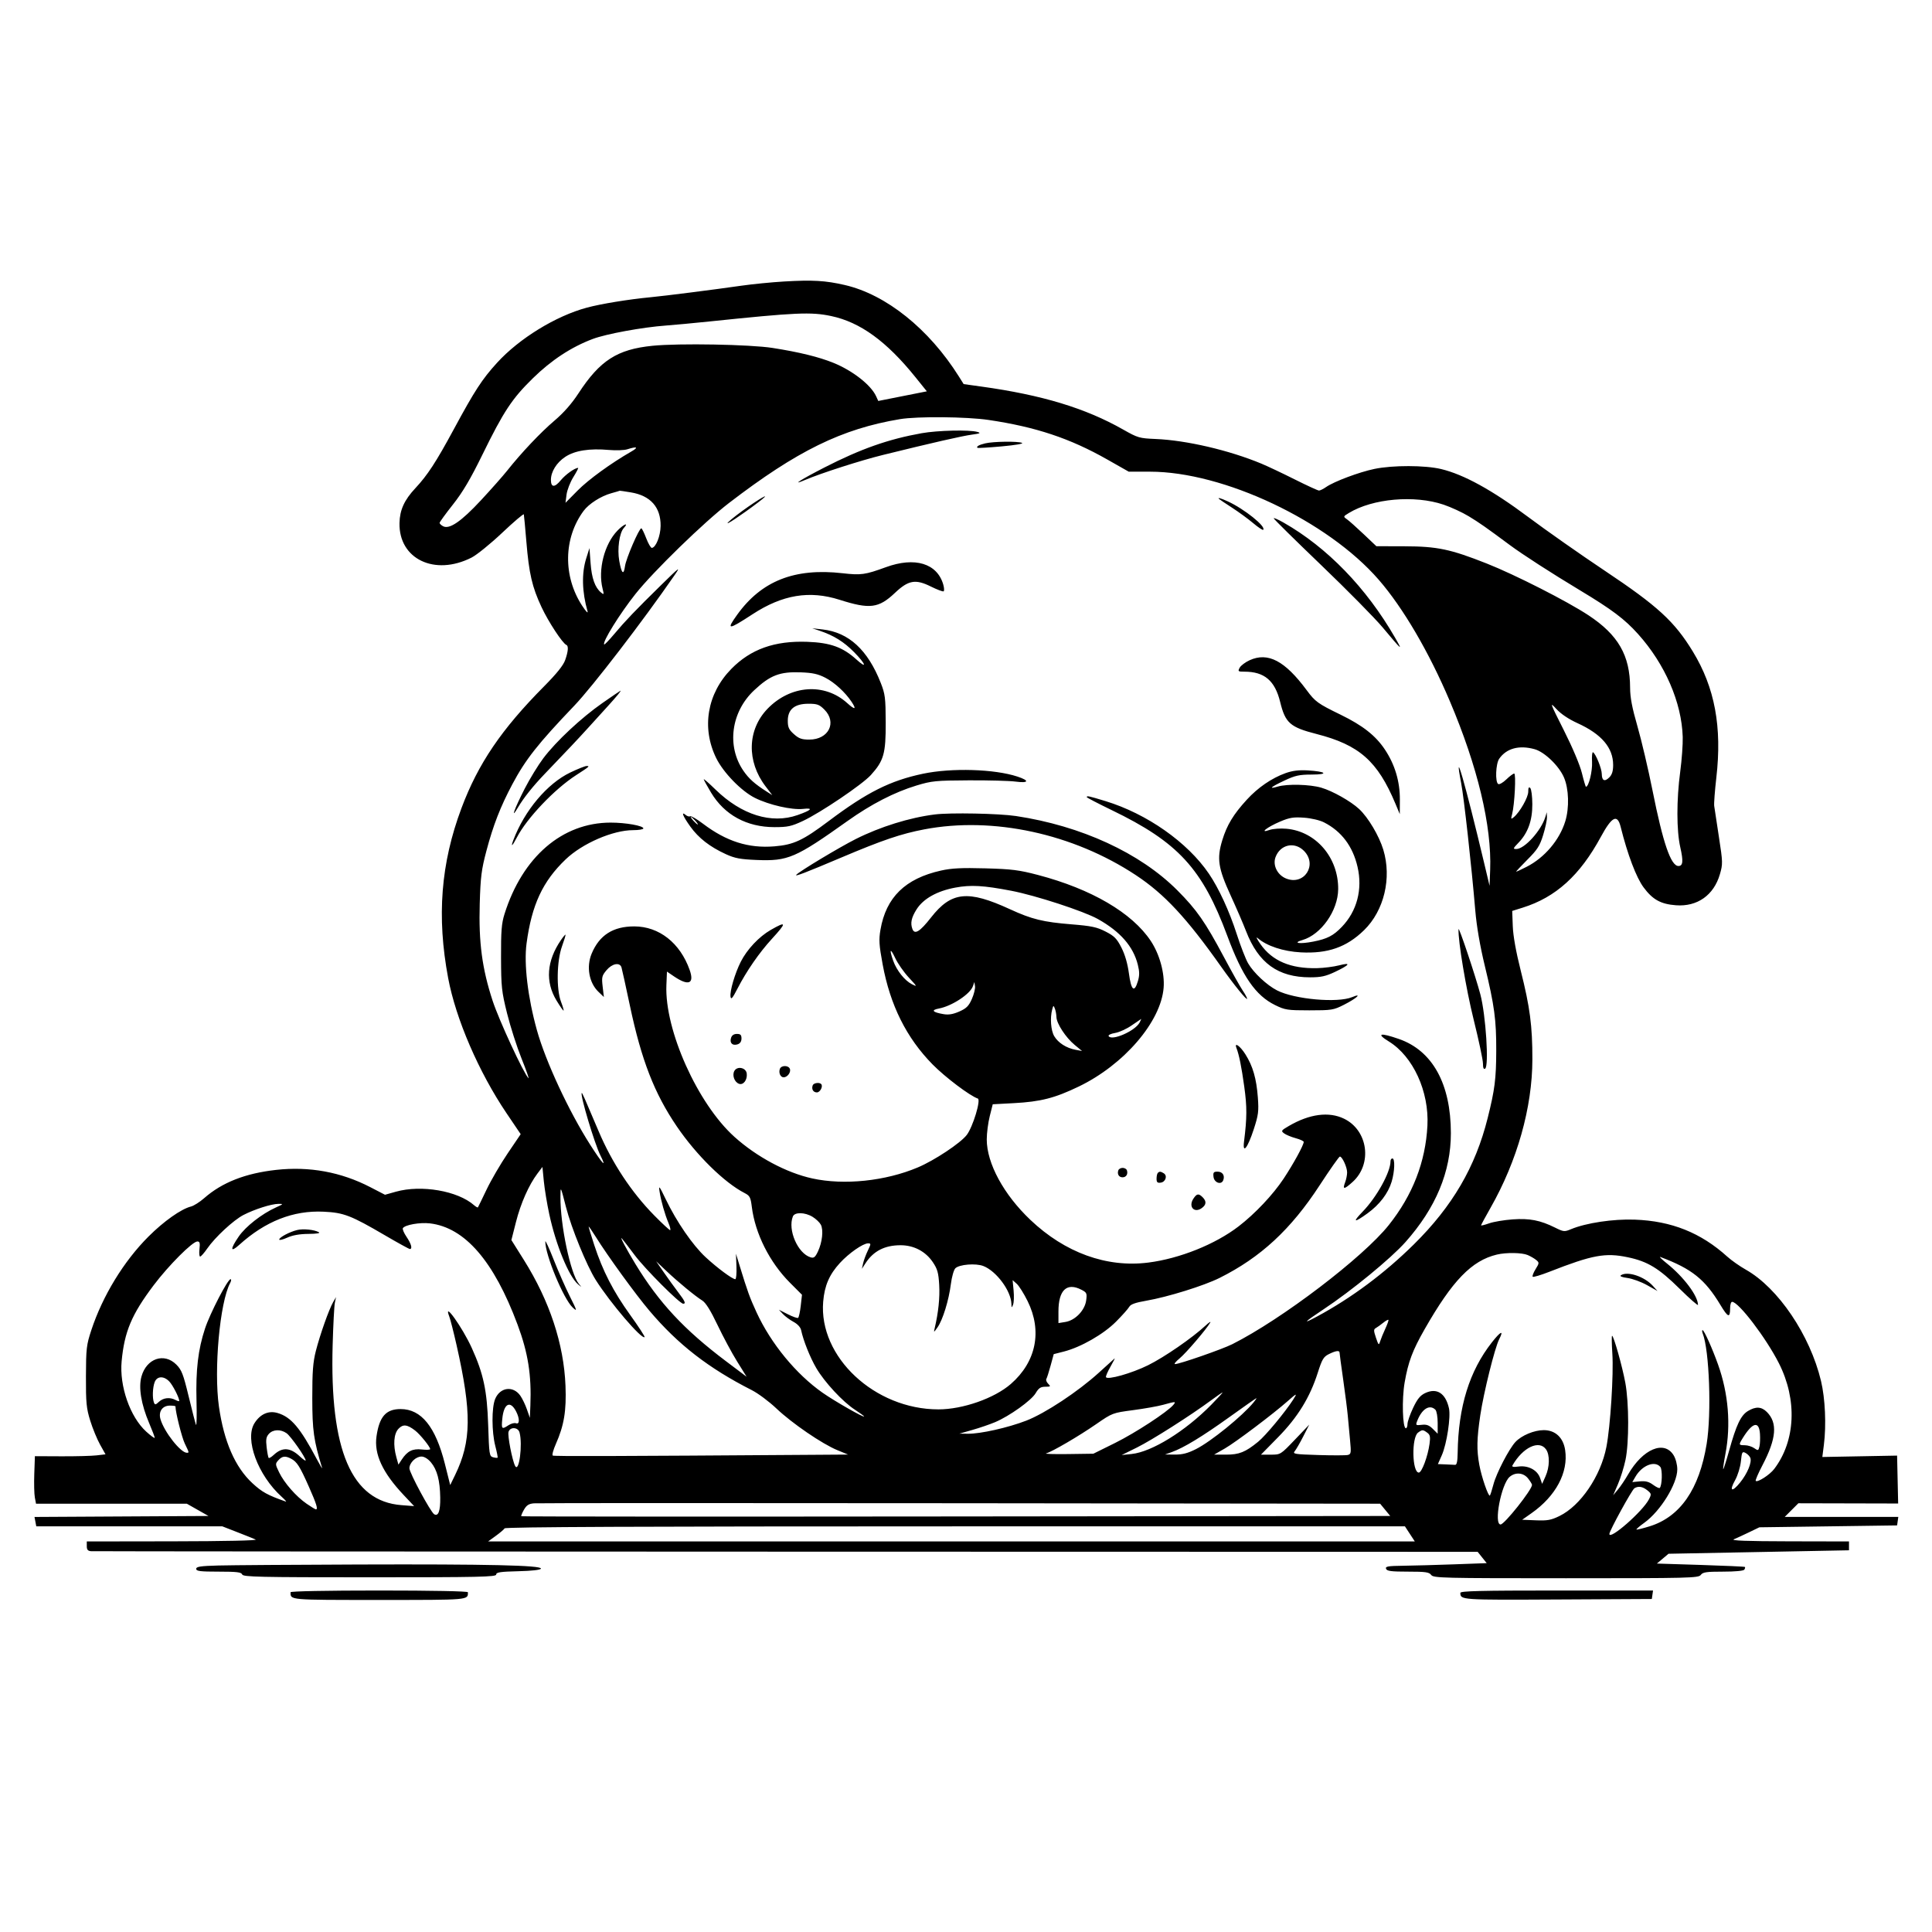 <svg xmlns="http://www.w3.org/2000/svg" height="3072" width="3072" version="1.1" id="svg"><path fill-rule="evenodd" fill="black" stroke="none" d="M1246.643 447.594 C 1226.922 448.756,1196.547 451.745,1179.143 454.237 C 1134.041 460.695,1057.887 470.379,1035.000 472.567 C 999.182 475.991,955.729 483.080,933.000 489.207 C 883.642 502.513,825.495 538.238,790.338 576.857 C 766.508 603.034,754.830 620.985,721.558 682.586 C 693.400 734.717,679.782 755.581,660.337 776.380 C 642.895 795.038,635.667 810.924,635.222 831.580 C 633.988 888.895,691.101 916.346,749.750 886.627 C 758.038 882.427,779.991 864.652,798.536 847.126 C 817.081 829.600,832.552 816.440,832.915 817.881 C 833.279 819.321,835.087 838.725,836.933 861.000 C 841.173 912.181,846.086 933.397,861.133 965.506 C 872.051 988.806,894.540 1023.014,900.573 1025.500 C 904.215 1027.001,903.511 1035.797,898.648 1049.581 C 895.672 1058.014,885.102 1071.182,865.233 1091.208 C 797.281 1159.695,760.255 1214.270,733.774 1284.972 C 700.877 1372.804,694.248 1457.431,712.604 1555.234 C 724.825 1620.352,761.331 1704.839,805.466 1770.146 L 827.928 1803.383 807.242 1833.941 C 795.865 1850.749,780.767 1876.650,773.691 1891.500 C 766.615 1906.350,760.423 1919.054,759.931 1919.732 C 759.439 1920.409,756.666 1918.879,753.768 1916.331 C 727.799 1893.498,670.001 1883.516,629.523 1894.874 L 612.152 1899.748 588.826 1887.673 C 542.220 1863.549,491.846 1854.315,438.995 1860.208 C 390.007 1865.670,353.076 1880.180,324.676 1905.124 C 317.623 1911.318,308.173 1917.309,303.676 1918.436 C 288.017 1922.360,260.529 1941.784,236.096 1966.191 C 196.740 2005.505,163.182 2060.452,145.213 2115.000 C 137.467 2138.517,136.801 2144.233,136.657 2188.500 C 136.519 2230.586,137.360 2239.272,143.484 2259.000 C 147.325 2271.375,154.357 2288.468,159.110 2296.985 L 167.753 2312.471 153.626 2314.135 C 145.857 2315.050,120.600 2315.713,97.500 2315.609 L 55.500 2315.420 54.514 2343.229 C 53.971 2358.524,54.370 2375.530,55.399 2381.019 L 57.272 2391.000 177.181 2391.000 L 297.091 2391.000 314.295 2400.750 L 331.500 2410.500 193.172 2411.280 L 54.843 2412.059 56.271 2419.530 L 57.699 2427.000 205.623 2427.000 L 353.547 2427.000 377.023 2436.143 C 389.935 2441.171,403.200 2446.480,406.500 2447.940 C 410.097 2449.531,357.537 2450.675,275.250 2450.797 L 138.000 2451.000 138.000 2458.500 C 138.000 2464.133,139.681 2466.122,144.750 2466.489 C 148.463 2466.759,646.065 2467.096,1250.533 2467.239 L 2349.567 2467.500 2356.757 2476.500 L 2363.946 2485.500 2312.223 2487.385 C 2283.775 2488.421,2247.380 2489.433,2231.344 2489.635 C 2206.754 2489.943,2202.459 2490.705,2203.915 2494.500 C 2205.306 2498.124,2212.087 2499.000,2238.740 2499.000 C 2266.800 2499.000,2272.423 2499.799,2275.677 2504.250 C 2279.270 2509.164,2293.002 2509.500,2490.000 2509.500 C 2686.998 2509.500,2700.730 2509.164,2704.323 2504.250 C 2707.560 2499.823,2713.135 2499.000,2739.904 2499.000 C 2759.149 2499.000,2772.424 2497.740,2773.623 2495.800 C 2774.711 2494.041,2775.128 2492.131,2774.550 2491.557 C 2773.973 2490.983,2742.234 2489.533,2704.021 2488.335 L 2634.541 2486.157 2643.797 2478.369 L 2653.052 2470.581 2796.526 2467.816 L 2940.000 2465.051 2940.000 2458.025 L 2940.000 2451.000 2844.750 2450.797 C 2776.670 2450.652,2751.639 2449.717,2757.000 2447.520 C 2761.125 2445.829,2771.925 2440.858,2781.000 2436.473 L 2797.500 2428.500 2907.000 2427.000 L 3016.500 2425.500 3017.459 2418.750 L 3018.417 2412.000 2928.109 2412.000 L 2837.800 2412.000 2848.654 2401.146 L 2859.508 2390.292 2938.842 2390.483 L 3018.177 2390.674 3017.338 2352.587 L 3016.500 2314.500 2957.061 2315.607 L 2897.621 2316.714 2900.061 2297.607 C 2904.077 2266.147,2902.186 2223.679,2895.530 2195.844 C 2878.073 2122.843,2827.404 2047.847,2775.925 2018.813 C 2766.341 2013.408,2753.100 2004.105,2746.500 1998.139 C 2704.425 1960.110,2657.857 1941.471,2599.500 1939.302 C 2565.133 1938.025,2521.889 1944.503,2497.917 1954.519 C 2487.583 1958.837,2486.190 1958.699,2472.739 1952.020 C 2449.030 1940.248,2432.075 1936.959,2405.091 1938.898 C 2391.566 1939.870,2374.763 1942.706,2367.750 1945.200 C 2360.738 1947.694,2355.000 1949.108,2355.000 1948.343 C 2355.000 1947.578,2361.797 1934.997,2370.105 1920.385 C 2412.520 1845.786,2436.473 1760.777,2436.570 1684.500 C 2436.638 1631.220,2432.766 1601.685,2418.075 1543.427 C 2410.502 1513.393,2405.986 1488.151,2405.404 1472.601 L 2404.500 1448.439 2421.085 1443.250 C 2473.819 1426.750,2512.229 1391.947,2545.518 1330.500 C 2562.995 1298.240,2571.739 1293.859,2576.947 1314.750 C 2587.926 1358.790,2601.724 1395.223,2613.385 1410.962 C 2627.855 1430.493,2640.723 1437.610,2664.853 1439.429 C 2698.773 1441.984,2725.048 1423.456,2734.729 1390.155 C 2739.472 1373.840,2739.401 1371.134,2733.177 1330.781 C 2729.589 1307.526,2726.219 1285.330,2725.687 1281.455 C 2725.155 1277.580,2726.684 1257.330,2729.085 1236.455 C 2738.341 1155.996,2726.654 1093.248,2691.757 1036.047 C 2662.465 988.032,2635.948 963.714,2551.265 907.207 C 2513.185 881.797,2458.510 843.425,2429.765 821.935 C 2372.833 779.373,2327.458 754.408,2291.383 745.800 C 2265.690 739.669,2214.675 739.569,2185.514 745.592 C 2161.275 750.599,2121.183 765.627,2108.537 774.447 C 2104.157 777.501,2099.096 780.000,2097.289 780.000 C 2095.482 780.000,2078.140 772.038,2058.752 762.307 C 2039.363 752.575,2015.400 741.249,2005.500 737.138 C 1954.239 715.848,1886.311 700.034,1837.429 698.010 C 1811.668 696.943,1809.173 696.216,1785.849 682.982 C 1725.863 648.945,1656.910 628.047,1560.394 614.652 L 1532.287 610.752 1524.668 598.626 C 1477.129 522.972,1408.934 468.312,1343.201 453.177 C 1312.389 446.082,1292.170 444.913,1246.643 447.594 M1321.500 502.513 C 1367.680 512.209,1409.705 542.693,1455.712 599.871 L 1473.713 622.242 1435.106 629.899 L 1396.500 637.556 1393.059 630.028 C 1384.877 612.126,1355.820 589.382,1325.268 576.968 C 1302.156 567.577,1270.558 559.834,1228.500 553.255 C 1192.501 547.624,1079.586 545.584,1037.545 549.805 C 981.396 555.442,953.899 573.120,919.719 625.557 C 909.136 641.793,896.241 656.447,881.612 668.864 C 859.581 687.564,828.914 719.995,806.310 748.500 C 799.767 756.750,781.093 777.849,764.810 795.386 C 733.401 829.215,714.583 842.128,704.532 836.750 C 701.489 835.121,699.000 832.719,699.000 831.411 C 699.000 830.102,708.525 816.987,720.167 802.266 C 735.768 782.538,748.093 761.696,767.043 723.000 C 800.775 654.118,814.088 633.950,847.246 601.500 C 876.876 572.502,908.463 551.779,942.596 538.942 C 963.985 530.899,1021.807 520.305,1059.000 517.615 C 1071.375 516.720,1102.425 513.816,1128.000 511.162 C 1266.070 496.832,1289.460 495.786,1321.500 502.513 M1571.615 667.703 C 1646.760 678.788,1701.250 696.927,1760.642 730.627 L 1794.784 750.000 1828.568 750.000 C 1945.567 750.000,2110.853 828.080,2192.229 921.791 C 2230.978 966.413,2272.077 1036.569,2305.261 1114.734 C 2349.583 1219.136,2372.069 1313.107,2369.454 1383.000 L 2368.500 1408.500 2359.938 1372.500 C 2329.966 1246.475,2310.901 1180.172,2323.364 1245.302 C 2327.801 1268.489,2339.786 1376.667,2345.773 1447.563 C 2347.910 1472.866,2353.250 1503.921,2360.933 1535.723 C 2376.257 1599.150,2379.283 1621.663,2379.115 1671.000 C 2378.964 1715.577,2376.781 1732.695,2365.504 1777.752 C 2346.031 1855.549,2309.493 1918.065,2248.052 1978.713 C 2201.413 2024.749,2149.124 2063.687,2094.000 2093.430 C 2069.720 2106.530,2073.320 2102.578,2104.500 2081.905 C 2149.126 2052.316,2211.588 2001.052,2234.739 1975.015 C 2283.045 1920.686,2307.022 1863.186,2306.979 1801.770 C 2306.925 1723.431,2277.789 1670.622,2224.372 1652.044 C 2194.286 1641.579,2187.601 1643.229,2208.343 1656.000 C 2246.983 1679.791,2272.541 1735.588,2269.689 1789.929 C 2266.660 1847.633,2246.292 1900.072,2208.372 1947.789 C 2167.422 1999.321,2038.233 2097.688,1959.428 2137.341 C 1943.472 2145.369,1875.496 2169.000,1868.358 2169.000 C 1866.309 2169.000,1869.610 2164.897,1875.693 2159.883 C 1885.867 2151.497,1918.330 2113.534,1924.336 2103.000 C 1925.747 2100.525,1922.311 2102.749,1916.701 2107.943 C 1895.383 2127.678,1851.466 2157.948,1825.500 2170.803 C 1799.452 2183.699,1760.512 2194.686,1758.545 2189.693 C 1758.019 2188.360,1761.297 2180.796,1765.829 2172.884 C 1770.360 2164.973,1773.264 2159.175,1772.281 2160.000 C 1771.298 2160.825,1760.109 2170.950,1747.416 2182.500 C 1714.281 2212.651,1661.906 2247.280,1631.849 2258.910 C 1602.877 2270.119,1558.838 2280.003,1539.000 2279.748 L 1525.500 2279.574 1546.216 2273.670 C 1557.609 2270.423,1573.809 2264.878,1582.216 2261.348 C 1605.000 2251.781,1639.921 2226.825,1646.772 2215.213 C 1651.569 2207.082,1654.697 2205.000,1662.113 2205.000 C 1670.605 2205.000,1671.009 2204.581,1666.687 2200.258 C 1664.079 2197.650,1662.758 2194.200,1663.752 2192.592 C 1664.746 2190.983,1667.796 2181.453,1670.530 2171.414 L 1675.500 2153.161 1691.592 2149.054 C 1718.592 2142.164,1754.656 2121.514,1774.500 2101.581 C 1784.400 2091.636,1793.873 2080.998,1795.550 2077.939 C 1797.760 2073.910,1805.200 2071.237,1822.550 2068.237 C 1856.671 2062.336,1914.272 2044.434,1939.205 2031.981 C 2004.547 1999.344,2052.585 1954.883,2098.301 1884.731 C 2114.691 1859.579,2129.169 1839.000,2130.474 1839.000 C 2134.231 1839.000,2142.000 1855.957,2142.000 1864.156 C 2142.000 1868.255,2140.612 1875.260,2138.916 1879.721 C 2134.332 1891.779,2137.107 1891.695,2150.757 1879.362 C 2182.514 1850.672,2175.260 1797.290,2137.090 1778.795 C 2113.011 1767.128,2082.220 1771.185,2049.366 1790.356 C 2037.041 1797.548,2036.580 1798.276,2041.866 1802.188 C 2044.965 1804.480,2053.238 1807.906,2060.250 1809.800 C 2067.263 1811.695,2073.000 1814.359,2073.000 1815.722 C 2073.000 1820.715,2056.907 1850.144,2041.083 1874.089 C 2024.301 1899.483,1995.660 1929.840,1969.500 1949.962 C 1932.344 1978.541,1875.588 2001.288,1825.728 2007.586 C 1759.644 2015.932,1693.374 1991.911,1638.364 1939.672 C 1595.900 1899.345,1569.000 1849.739,1569.000 1811.754 C 1569.000 1801.843,1571.140 1785.213,1573.756 1774.800 L 1578.512 1755.866 1612.006 1754.074 C 1654.654 1751.792,1676.980 1746.091,1715.129 1727.743 C 1787.046 1693.154,1845.904 1624.720,1850.244 1570.647 C 1852.108 1547.425,1843.884 1517.403,1829.858 1496.226 C 1800.229 1451.495,1735.439 1413.584,1650.466 1391.257 C 1620.289 1383.328,1608.828 1381.886,1566.779 1380.727 C 1528.940 1379.684,1513.195 1380.470,1496.279 1384.243 C 1439.413 1396.927,1408.862 1426.769,1400.000 1478.288 C 1397.250 1494.277,1397.762 1502.466,1403.438 1533.273 C 1415.432 1598.372,1441.335 1650.296,1482.884 1692.528 C 1502.853 1712.825,1542.332 1742.611,1554.752 1746.751 C 1560.097 1748.532,1546.979 1791.805,1537.214 1804.608 C 1527.296 1817.611,1485.911 1845.084,1459.360 1856.291 C 1407.814 1878.047,1342.166 1884.885,1291.500 1873.774 C 1250.390 1864.759,1203.287 1839.582,1167.794 1807.652 C 1109.216 1754.955,1056.666 1637.859,1059.606 1566.580 L 1060.500 1544.900 1071.364 1552.296 C 1094.777 1568.235,1104.423 1564.456,1096.639 1542.394 C 1081.467 1499.392,1048.068 1473.090,1008.556 1473.029 C 974.882 1472.977,953.055 1486.913,940.774 1516.307 C 932.066 1537.148,936.595 1562.699,951.534 1577.012 L 960.208 1585.322 958.265 1568.793 C 956.498 1553.754,957.053 1551.398,964.428 1542.633 C 973.424 1531.942,985.580 1529.702,988.212 1538.250 C 989.101 1541.138,995.121 1568.515,1001.590 1599.089 C 1019.944 1685.839,1040.484 1738.670,1076.309 1791.268 C 1107.307 1836.781,1151.946 1880.644,1183.891 1896.980 C 1192.251 1901.255,1193.518 1903.676,1195.437 1919.034 C 1200.743 1961.503,1223.751 2007.242,1256.102 2039.633 L 1275.211 2058.767 1273.211 2076.451 C 1272.110 2086.177,1270.211 2094.751,1268.991 2095.505 C 1267.771 2096.259,1260.404 2093.652,1252.620 2089.711 L 1238.467 2082.546 1244.894 2089.387 C 1248.428 2093.149,1256.032 2098.764,1261.790 2101.864 C 1268.181 2105.304,1272.873 2110.422,1273.833 2115.000 C 1277.300 2131.534,1288.103 2158.560,1297.984 2175.420 C 1311.070 2197.748,1340.172 2229.090,1359.364 2241.527 C 1367.414 2246.743,1374.000 2251.580,1374.000 2252.276 C 1374.000 2254.747,1327.201 2228.014,1308.000 2214.575 C 1265.826 2185.057,1225.850 2136.407,1202.967 2086.750 C 1192.112 2063.195,1188.721 2053.852,1176.199 2013.000 L 1170.221 1993.500 1171.003 2013.750 C 1171.433 2024.888,1170.614 2034.000,1169.183 2034.000 C 1164.557 2034.000,1140.595 2016.234,1122.000 1999.018 C 1101.449 1979.992,1075.776 1942.688,1058.553 1906.829 C 1048.426 1885.743,1047.117 1884.100,1048.730 1894.500 C 1051.094 1909.747,1056.926 1930.315,1062.977 1944.750 C 1065.571 1950.938,1066.719 1956.000,1065.527 1956.000 C 1064.335 1956.000,1053.045 1945.538,1040.439 1932.750 C 1004.065 1895.852,973.173 1849.083,951.764 1798.500 C 928.902 1744.486,925.717 1737.283,925.009 1737.991 C 922.136 1740.864,945.399 1818.675,954.623 1837.041 C 965.489 1858.677,958.110 1850.985,938.383 1820.112 C 904.404 1766.935,867.445 1687.445,853.708 1638.000 C 839.183 1585.720,832.880 1532.865,837.264 1500.124 C 845.478 1438.790,862.864 1401.415,899.453 1366.433 C 926.029 1341.025,974.564 1320.000,1006.644 1320.000 C 1015.640 1320.000,1023.000 1318.762,1023.000 1317.249 C 1023.000 1312.976,995.014 1308.000,970.983 1308.000 C 893.979 1308.000,830.718 1362.519,802.152 1453.500 C 797.504 1468.302,796.532 1480.561,796.680 1522.500 C 796.845 1569.328,797.633 1576.608,806.310 1611.484 C 811.507 1632.376,821.882 1664.702,829.366 1683.321 C 836.850 1701.940,841.745 1715.897,840.244 1714.337 C 832.213 1705.991,793.501 1622.343,783.338 1591.377 C 766.564 1540.264,760.995 1498.388,762.807 1437.000 C 764.068 1394.304,765.525 1382.758,773.406 1353.000 C 784.260 1312.020,795.694 1282.652,814.724 1246.879 C 835.641 1207.559,855.502 1182.385,913.248 1122.000 C 942.039 1091.892,1022.509 987.159,1072.292 915.000 C 1082.730 899.870,1081.006 901.116,1051.534 930.000 C 1010.605 970.113,994.173 987.281,976.238 1008.670 C 968.319 1018.114,961.332 1025.332,960.711 1024.711 C 957.284 1021.284,985.342 976.030,1010.604 944.240 C 1039.108 908.371,1119.424 830.263,1159.122 799.806 C 1267.315 716.798,1338.452 681.910,1431.000 666.466 C 1458.535 661.871,1536.744 662.560,1571.615 667.703 M1465.500 688.832 C 1412.391 698.333,1368.822 713.687,1311.000 743.280 C 1273.503 762.470,1256.881 773.100,1279.500 763.423 C 1304.921 752.547,1368.127 732.215,1404.000 723.373 C 1482.831 703.943,1529.684 693.246,1545.300 691.114 C 1558.673 689.288,1560.191 688.526,1554.000 686.750 C 1541.330 683.115,1490.814 684.303,1465.500 688.832 M1566.598 704.959 C 1556.672 707.310,1551.911 710.057,1554.250 712.083 C 1554.938 712.679,1572.375 711.633,1593.000 709.758 C 1614.895 707.769,1628.213 705.446,1625.005 704.175 C 1617.959 701.386,1579.506 701.902,1566.598 704.959 M1003.976 717.883 C 971.515 736.521,935.694 762.529,918.461 779.970 L 899.163 799.500 900.841 786.416 C 901.764 779.219,906.621 766.732,911.635 758.666 C 916.650 750.600,920.066 744.000,919.227 744.000 C 913.906 744.000,899.178 754.528,891.547 763.785 C 881.869 775.526,876.000 775.239,876.000 763.026 C 876.000 750.063,885.020 735.553,898.718 726.479 C 913.967 716.378,937.339 712.685,968.404 715.467 C 979.457 716.456,992.550 715.972,997.500 714.391 C 1013.032 709.429,1015.954 711.005,1003.976 717.883 M1003.081 782.914 C 1034.304 788.027,1050.769 806.572,1050.415 836.226 C 1050.223 852.245,1042.945 870.537,1036.500 871.194 C 1034.850 871.362,1030.800 864.428,1027.500 855.783 C 1024.200 847.139,1020.700 840.052,1019.723 840.033 C 1016.209 839.967,995.397 888.242,993.797 900.169 C 991.758 915.373,988.310 912.239,984.661 891.863 C 981.286 873.019,984.809 847.393,991.844 839.620 C 1000.698 829.836,991.605 833.558,981.751 843.750 C 960.984 865.230,950.556 905.948,958.140 935.941 C 960.570 945.551,960.375 946.046,955.692 942.160 C 946.071 934.175,940.823 919.452,939.060 895.500 L 937.293 871.500 932.147 887.795 C 924.662 911.492,925.380 940.911,934.202 972.000 C 935.394 976.202,931.596 972.244,925.564 963.000 C 895.036 916.212,895.986 855.591,927.924 812.392 C 936.269 801.105,955.494 788.822,971.910 784.289 C 979.384 782.225,985.500 780.424,985.500 780.286 C 985.500 780.148,993.412 781.330,1003.081 782.914 M1189.500 805.857 C 1176.300 815.001,1162.125 825.966,1158.000 830.225 C 1150.762 837.699,1178.284 819.517,1205.480 798.859 C 1226.241 783.089,1215.717 787.698,1189.500 805.857 M1938.436 793.436 C 1939.226 794.226,1948.485 800.439,1959.011 807.242 C 1969.537 814.046,1984.648 825.092,1992.591 831.790 C 2000.534 838.487,2007.719 843.281,2008.559 842.441 C 2013.608 837.392,1978.432 809.167,1952.148 797.178 C 1940.969 792.079,1935.619 790.619,1938.436 793.436 M2295.354 802.419 C 2307.216 806.432,2325.151 814.705,2335.210 820.804 C 2352.411 831.231,2362.341 838.184,2400.750 866.689 C 2420.961 881.689,2466.888 911.320,2511.973 938.448 C 2563.145 969.238,2583.253 984.366,2604.599 1008.132 C 2647.521 1055.923,2673.981 1116.904,2675.637 1171.856 C 2675.979 1183.210,2674.187 1208.025,2671.654 1227.000 C 2665.659 1271.909,2665.706 1320.626,2671.770 1347.290 C 2676.789 1369.354,2676.035 1377.000,2668.839 1377.000 C 2656.810 1377.000,2644.292 1340.584,2627.682 1257.267 C 2620.920 1223.348,2610.125 1177.357,2603.694 1155.067 C 2595.116 1125.336,2591.991 1108.938,2591.964 1093.519 C 2591.877 1042.165,2573.078 1009.496,2525.620 978.232 C 2491.590 955.812,2409.122 913.864,2364.000 896.021 C 2306.203 873.165,2285.347 868.788,2233.500 868.634 L 2188.500 868.500 2168.187 849.238 C 2157.015 838.645,2145.095 828.030,2141.698 825.651 C 2135.617 821.391,2135.664 821.239,2144.806 815.679 C 2182.657 792.661,2249.190 786.801,2295.354 802.419 M2025.306 824.189 C 2025.474 825.460,2059.393 858.900,2100.681 898.500 C 2141.970 938.100,2185.933 982.650,2198.377 997.500 C 2229.915 1035.136,2230.920 1035.969,2218.278 1014.000 C 2172.683 934.764,2110.187 870.281,2040.750 830.828 C 2032.088 825.906,2025.138 822.918,2025.306 824.189 M1408.500 901.902 C 1375.657 913.910,1369.096 914.824,1339.763 911.480 C 1263.530 902.790,1210.821 923.576,1172.044 977.621 C 1154.355 1002.274,1157.549 1002.145,1196.661 976.630 C 1244.224 945.601,1287.196 938.477,1335.000 953.697 C 1383.039 968.991,1397.100 967.233,1423.055 942.686 C 1444.438 922.463,1455.638 920.476,1480.053 932.577 C 1490.054 937.534,1499.209 940.989,1500.397 940.254 C 1501.586 939.520,1501.354 934.722,1499.883 929.591 C 1490.173 895.736,1454.735 884.998,1408.500 901.902 M1303.500 1003.010 C 1325.578 1010.372,1341.898 1020.516,1358.013 1036.890 C 1376.844 1056.024,1379.528 1064.693,1361.610 1048.505 C 1340.002 1028.983,1320.186 1021.865,1283.736 1020.531 C 1231.664 1018.627,1193.672 1032.165,1162.830 1063.615 C 1124.433 1102.768,1115.201 1157.148,1138.772 1205.325 C 1150.079 1228.436,1178.686 1257.876,1200.360 1268.706 C 1222.730 1279.885,1259.208 1288.208,1277.026 1286.199 C 1294.025 1284.283,1290.521 1288.162,1268.150 1296.025 C 1226.727 1310.584,1179.135 1295.792,1137.750 1255.498 C 1127.438 1245.457,1119.000 1238.068,1119.000 1239.077 C 1119.000 1240.087,1124.213 1249.595,1130.583 1260.206 C 1151.978 1295.843,1187.482 1315.200,1231.448 1315.200 C 1252.476 1315.200,1258.385 1313.920,1276.572 1305.426 C 1304.619 1292.328,1371.182 1247.347,1384.763 1232.313 C 1405.295 1209.587,1408.522 1198.183,1408.334 1149.000 C 1408.185 1109.617,1407.441 1103.648,1400.474 1085.929 C 1379.795 1033.330,1349.598 1005.554,1308.000 1000.867 L 1291.500 999.008 1303.500 1003.010 M1986.992 1049.799 C 1980.113 1052.929,1972.978 1058.305,1971.136 1061.745 C 1968.026 1067.557,1968.569 1068.000,1978.796 1068.000 C 2010.461 1068.000,2027.225 1082.231,2035.543 1116.176 C 2043.745 1149.646,2051.354 1156.344,2093.393 1167.104 C 2161.358 1184.501,2190.529 1210.287,2218.846 1278.000 L 2225.746 1294.500 2225.873 1271.566 C 2226.033 1242.592,2217.961 1215.616,2201.963 1191.658 C 2187.214 1169.571,2166.744 1153.500,2131.500 1136.337 C 2095.352 1118.735,2091.330 1115.823,2077.657 1097.368 C 2043.048 1050.655,2016.140 1036.537,1986.992 1049.799 M1312.500 1077.729 C 1327.066 1085.257,1343.952 1100.777,1354.052 1115.918 C 1362.397 1128.427,1359.589 1129.231,1347.067 1117.917 C 1310.982 1085.317,1256.909 1089.196,1220.398 1127.004 C 1188.206 1160.339,1186.948 1210.581,1217.308 1250.355 L 1227.974 1264.329 1219.237 1258.767 C 1200.169 1246.630,1190.774 1238.252,1182.109 1225.658 C 1155.135 1186.453,1162.417 1131.945,1199.229 1097.512 C 1224.794 1073.599,1239.917 1067.808,1273.500 1069.072 C 1292.240 1069.778,1300.787 1071.675,1312.500 1077.729 M957.866 1117.883 C 924.270 1141.316,884.200 1178.741,863.955 1205.595 C 855.701 1216.543,842.369 1238.325,834.327 1254.000 C 818.015 1285.797,811.021 1305.264,823.547 1284.004 C 832.645 1268.565,847.525 1249.906,866.484 1230.167 C 902.672 1192.488,918.496 1175.701,935.925 1156.500 C 946.408 1144.950,960.501 1129.425,967.243 1122.000 C 980.728 1107.147,988.343 1097.834,986.617 1098.304 C 986.003 1098.472,973.065 1107.282,957.866 1117.883 M2508.403 1149.905 C 2546.601 1167.313,2565.000 1188.923,2565.000 1216.380 C 2565.000 1226.081,2563.242 1231.758,2558.891 1236.109 C 2551.492 1243.508,2547.023 1241.439,2546.934 1230.573 C 2546.865 1222.147,2537.500 1198.905,2533.062 1196.148 C 2531.653 1195.272,2530.926 1202.193,2531.447 1211.528 C 2532.261 1226.106,2526.166 1251.000,2521.783 1251.000 C 2521.158 1251.000,2518.248 1241.213,2515.318 1229.250 C 2512.153 1216.333,2500.474 1188.645,2486.561 1161.074 C 2464.341 1117.042,2463.723 1115.294,2474.591 1127.183 C 2481.944 1135.227,2494.058 1143.368,2508.403 1149.905 M1310.769 1128.231 C 1331.251 1148.713,1317.569 1176.000,1286.817 1176.000 C 1274.813 1176.000,1270.298 1174.395,1262.366 1167.307 C 1254.312 1160.111,1252.636 1156.440,1252.636 1145.989 C 1252.636 1127.892,1263.443 1119.000,1285.437 1119.000 C 1299.417 1119.000,1302.755 1120.216,1310.769 1128.231 M2440.146 1191.267 C 2455.938 1195.652,2478.860 1217.742,2486.821 1236.248 C 2494.561 1254.242,2495.472 1284.372,2488.924 1305.806 C 2479.780 1335.736,2455.852 1363.880,2427.207 1378.395 C 2418.953 1382.578,2411.605 1386.000,2410.878 1386.000 C 2410.150 1386.000,2418.071 1377.484,2428.479 1367.076 C 2444.552 1351.003,2448.352 1345.081,2453.701 1327.760 C 2457.166 1316.545,2459.884 1303.798,2459.742 1299.434 L 2459.484 1291.500 2457.197 1299.019 C 2450.584 1320.760,2424.081 1350.000,2410.989 1350.000 C 2405.438 1350.000,2405.764 1349.027,2414.258 1340.250 C 2429.482 1324.518,2436.599 1304.839,2436.496 1278.760 C 2436.448 1266.356,2434.966 1254.766,2433.204 1253.004 C 2430.932 1250.732,2430.000 1252.443,2430.000 1258.886 C 2430.000 1267.872,2416.539 1291.527,2406.915 1299.455 C 2402.495 1303.096,2402.241 1302.601,2404.370 1294.500 C 2408.321 1279.464,2410.850 1230.000,2407.668 1230.000 C 2406.083 1230.000,2400.451 1234.202,2395.152 1239.337 C 2389.854 1244.473,2384.052 1247.768,2382.259 1246.660 C 2377.148 1243.501,2378.301 1214.333,2383.850 1206.410 C 2395.463 1189.830,2415.531 1184.432,2440.146 1191.267 M906.610 1228.409 C 870.153 1245.881,834.098 1288.724,816.275 1335.750 C 811.671 1347.898,814.461 1345.789,821.916 1331.488 C 837.924 1300.776,881.686 1254.767,915.963 1232.613 C 937.489 1218.700,938.289 1218.000,932.665 1218.000 C 930.281 1218.000,918.556 1222.684,906.610 1228.409 M1467.699 1230.264 C 1415.556 1241.214,1378.495 1259.808,1317.665 1305.539 C 1276.633 1336.387,1262.030 1343.200,1231.500 1345.740 C 1190.347 1349.165,1155.119 1338.009,1117.742 1309.716 C 1107.975 1302.323,1098.804 1297.003,1097.361 1297.895 C 1095.918 1298.787,1092.771 1297.885,1090.369 1295.891 C 1082.470 1289.336,1085.797 1297.739,1097.640 1314.262 C 1110.778 1332.589,1128.744 1346.552,1154.155 1358.186 C 1168.424 1364.718,1177.050 1366.342,1203.214 1367.420 C 1252.902 1369.467,1264.861 1364.335,1347.559 1305.480 C 1385.256 1278.651,1422.160 1259.650,1457.170 1249.043 C 1481.492 1241.675,1487.847 1241.045,1540.500 1240.783 C 1571.850 1240.627,1605.263 1241.524,1614.750 1242.776 C 1635.898 1245.567,1637.504 1241.293,1617.750 1234.794 C 1581.192 1222.766,1513.180 1220.713,1467.699 1230.264 M2044.239 1229.288 C 2022.150 1237.189,2000.299 1252.150,1982.528 1271.539 C 1961.163 1294.851,1950.847 1311.900,1943.488 1336.063 C 1934.591 1365.275,1936.887 1380.386,1956.827 1423.870 C 1965.814 1443.466,1976.811 1468.950,1981.266 1480.500 C 2000.908 1531.423,2032.234 1554.003,2083.227 1553.998 C 2100.470 1553.996,2107.984 1552.347,2122.889 1545.296 C 2146.378 1534.183,2149.080 1529.821,2129.294 1534.953 C 2120.779 1537.162,2104.968 1539.175,2094.156 1539.426 C 2052.189 1540.403,2022.917 1527.973,2004.191 1501.225 C 1998.522 1493.126,1996.533 1488.799,1999.773 1491.610 C 2014.300 1504.213,2040.430 1512.859,2068.417 1514.322 C 2111.340 1516.568,2141.162 1506.115,2168.890 1479.107 C 2200.816 1448.011,2213.221 1396.142,2199.521 1351.037 C 2192.814 1328.956,2175.470 1299.758,2161.157 1286.451 C 2147.708 1273.947,2118.821 1257.665,2100.790 1252.423 C 2082.645 1247.148,2046.805 1246.254,2031.750 1250.701 C 2016.138 1255.313,2020.412 1251.431,2042.250 1241.166 C 2059.476 1233.070,2065.951 1231.643,2085.607 1231.614 C 2113.588 1231.572,2108.913 1226.704,2079.235 1224.977 C 2065.308 1224.167,2055.009 1225.436,2044.239 1229.288 M1728.000 1267.464 C 1728.000 1268.268,1745.888 1277.577,1767.750 1288.150 C 1873.271 1339.178,1911.779 1381.094,1951.550 1488.215 C 1975.382 1552.407,1996.412 1582.886,2027.357 1598.082 C 2043.365 1605.943,2046.982 1606.500,2082.000 1606.500 C 2117.506 1606.500,2120.421 1606.033,2136.819 1597.725 C 2157.357 1587.318,2166.939 1578.407,2149.964 1585.499 C 2126.911 1595.132,2058.444 1589.001,2030.636 1574.814 C 2014.406 1566.534,1993.252 1546.741,1984.530 1531.673 C 1980.655 1524.978,1972.493 1503.975,1966.394 1485.000 C 1954.758 1448.803,1937.881 1412.222,1922.186 1389.180 C 1888.109 1339.150,1823.594 1293.880,1757.752 1273.797 C 1731.205 1265.699,1728.000 1265.017,1728.000 1267.464 M1486.500 1295.022 C 1446.246 1300.046,1399.514 1314.589,1360.500 1334.234 C 1334.831 1347.159,1271.561 1385.185,1266.235 1390.888 C 1262.816 1394.548,1280.395 1387.822,1338.000 1363.427 C 1403.187 1335.821,1433.080 1325.682,1469.846 1318.708 C 1579.052 1297.992,1706.050 1325.486,1806.000 1391.484 C 1851.430 1421.482,1886.774 1459.447,1941.935 1537.500 C 1961.997 1565.888,1983.000 1591.728,1983.000 1588.023 C 1983.000 1586.576,1979.822 1580.692,1975.938 1574.946 C 1972.054 1569.201,1958.663 1545.349,1946.180 1521.942 C 1916.193 1465.712,1902.858 1446.588,1872.144 1415.763 C 1812.879 1356.283,1719.229 1313.146,1615.500 1297.547 C 1588.276 1293.453,1511.168 1291.944,1486.500 1295.022 M1105.500 1305.000 C 1108.486 1308.300,1110.255 1311.000,1109.430 1311.000 C 1108.605 1311.000,1105.486 1308.300,1102.500 1305.000 C 1099.514 1301.700,1097.745 1299.000,1098.570 1299.000 C 1099.395 1299.000,1102.514 1301.700,1105.500 1305.000 M2105.333 1307.660 C 2133.040 1321.795,2150.977 1345.594,2158.557 1378.278 C 2166.837 1413.981,2157.716 1448.782,2133.494 1473.901 C 2119.962 1487.933,2110.457 1492.821,2088.176 1497.205 C 2066.687 1501.432,2054.172 1499.620,2070.970 1494.713 C 2100.720 1486.022,2127.469 1447.984,2127.790 1413.913 C 2128.262 1363.755,2092.641 1322.028,2045.718 1317.773 C 2036.065 1316.898,2024.175 1317.747,2018.533 1319.713 C 2001.340 1325.707,2015.023 1314.993,2035.731 1306.248 C 2050.543 1299.992,2056.825 1298.982,2073.484 1300.175 C 2085.010 1301.001,2098.489 1304.168,2105.333 1307.660 M2073.231 1352.769 C 2095.574 1375.112,2073.611 1408.857,2044.612 1396.740 C 2030.914 1391.017,2023.428 1375.603,2028.174 1362.893 C 2035.660 1342.845,2058.235 1337.773,2073.231 1352.769 M1607.838 1416.347 C 1646.734 1423.809,1723.250 1448.776,1745.702 1461.332 C 1781.323 1481.251,1801.919 1504.809,1809.206 1533.965 C 1811.993 1545.119,1812.013 1551.128,1809.290 1560.215 C 1803.619 1579.142,1798.669 1574.853,1795.058 1547.882 C 1792.961 1532.220,1788.769 1517.781,1783.100 1506.696 C 1775.726 1492.277,1771.817 1488.322,1757.912 1481.211 C 1744.065 1474.129,1735.504 1472.313,1703.976 1469.771 C 1658.619 1466.113,1640.663 1461.713,1606.025 1445.768 C 1538.897 1414.866,1512.669 1417.619,1480.313 1458.963 C 1462.762 1481.388,1454.398 1486.576,1450.821 1477.255 C 1447.237 1467.916,1449.130 1458.970,1457.468 1445.837 C 1468.171 1428.980,1490.007 1416.740,1519.013 1411.338 C 1543.676 1406.745,1563.657 1407.872,1607.838 1416.347 M1225.439 1478.695 C 1206.969 1489.290,1187.838 1509.600,1177.952 1529.107 C 1168.611 1547.542,1160.270 1575.880,1161.578 1584.740 C 1162.365 1590.072,1164.696 1587.380,1172.613 1572.000 C 1187.045 1543.961,1207.169 1514.866,1227.404 1492.784 C 1251.243 1466.766,1250.872 1464.107,1225.439 1478.695 M2319.151 1477.500 C 2318.272 1495.797,2331.134 1572.691,2343.176 1621.127 C 2351.329 1653.921,2358.000 1685.389,2358.000 1691.054 C 2358.000 1698.032,2359.109 1700.669,2361.438 1699.229 C 2367.778 1695.311,2362.544 1613.944,2353.833 1581.000 C 2346.106 1551.779,2319.410 1472.112,2319.151 1477.500 M891.830 1494.933 C 869.194 1528.067,866.813 1561.050,884.902 1590.897 C 890.548 1600.212,895.594 1607.406,896.115 1606.885 C 896.637 1606.363,894.788 1599.988,892.006 1592.718 C 884.455 1572.985,885.274 1527.779,893.599 1504.758 C 897.128 1495.000,899.644 1486.644,899.191 1486.191 C 898.737 1485.737,895.424 1489.671,891.830 1494.933 M1445.095 1554.389 C 1458.591 1568.879,1458.895 1569.543,1449.905 1564.930 C 1438.406 1559.029,1425.792 1543.201,1420.280 1527.756 C 1413.651 1509.181,1415.546 1506.398,1423.374 1523.212 C 1427.397 1531.854,1437.172 1545.884,1445.095 1554.389 M1545.310 1588.498 C 1540.372 1599.661,1536.646 1603.379,1525.415 1608.347 C 1515.579 1612.698,1508.395 1613.918,1500.487 1612.582 C 1482.774 1609.590,1479.782 1606.084,1492.850 1603.632 C 1513.580 1599.743,1542.606 1580.703,1546.977 1568.127 L 1549.279 1561.500 1550.333 1568.131 C 1550.912 1571.778,1548.652 1580.943,1545.310 1588.498 M1679.789 1617.163 C 1680.076 1627.574,1694.606 1649.763,1708.821 1661.496 L 1720.500 1671.135 1710.000 1669.174 C 1695.523 1666.470,1682.492 1658.100,1676.250 1647.494 C 1670.943 1638.478,1669.441 1618.635,1673.045 1605.161 C 1674.863 1598.363,1675.177 1598.253,1677.293 1603.661 C 1678.550 1606.872,1679.673 1612.948,1679.789 1617.163 M1811.977 1626.042 C 1804.851 1639.358,1767.793 1655.565,1762.831 1647.535 C 1761.770 1645.819,1766.156 1643.656,1773.062 1642.490 C 1779.710 1641.366,1791.528 1635.986,1799.325 1630.533 C 1807.121 1625.080,1813.885 1620.479,1814.356 1620.309 C 1814.826 1620.139,1813.756 1622.719,1811.977 1626.042 M1162.404 1650.302 C 1159.842 1658.374,1164.626 1663.158,1172.698 1660.596 C 1176.825 1659.286,1179.000 1656.077,1179.000 1651.298 C 1179.000 1645.567,1177.433 1644.000,1171.702 1644.000 C 1166.923 1644.000,1163.714 1646.175,1162.404 1650.302 M1966.013 1666.312 C 1970.255 1677.367,1974.074 1696.279,1978.469 1728.000 C 1982.917 1760.103,1982.850 1777.095,1978.125 1814.844 C 1975.470 1836.055,1983.793 1825.605,1993.623 1795.387 C 2000.910 1772.987,2001.675 1767.043,2000.077 1745.238 C 1997.867 1715.062,1992.090 1695.040,1980.171 1676.250 C 1971.831 1663.102,1962.182 1656.329,1966.013 1666.312 M1240.085 1699.500 C 1237.708 1705.693,1240.931 1713.000,1246.039 1713.000 C 1252.044 1713.000,1257.990 1704.907,1255.930 1699.538 C 1253.681 1693.677,1242.330 1693.650,1240.085 1699.500 M1167.556 1703.070 C 1163.961 1709.927,1167.828 1720.525,1174.920 1723.246 C 1181.876 1725.915,1188.568 1717.190,1187.377 1707.003 C 1186.259 1697.440,1171.993 1694.610,1167.556 1703.070 M1292.263 1725.750 C 1290.033 1731.814,1293.092 1737.000,1298.900 1737.000 C 1304.096 1737.000,1309.118 1727.118,1305.674 1723.674 C 1302.581 1720.581,1293.655 1721.963,1292.263 1725.750 M2211.000 1846.395 C 2211.000 1863.911,2189.065 1903.576,2166.562 1926.750 C 2149.894 1943.916,2152.856 1944.890,2174.379 1929.319 C 2193.615 1915.403,2207.205 1897.593,2212.817 1878.945 C 2217.680 1862.788,2218.345 1842.000,2214.000 1842.000 C 2212.350 1842.000,2211.000 1843.978,2211.000 1846.395 M873.338 1930.500 C 883.870 1979.534,904.514 2029.818,919.191 2042.184 C 925.374 2047.394,925.400 2047.380,920.474 2041.500 C 907.197 2025.649,890.775 1947.897,891.136 1902.596 C 891.273 1885.508,891.277 1885.515,899.931 1919.274 C 908.517 1952.769,932.863 2012.397,947.270 2035.219 C 970.149 2071.462,1020.565 2130.435,1024.934 2126.066 C 1025.710 2125.290,1015.408 2109.453,1002.041 2090.873 C 975.119 2053.452,958.326 2020.780,944.905 1979.709 C 940.007 1964.721,936.001 1951.568,936.002 1950.479 C 936.003 1949.391,941.065 1956.636,947.252 1966.581 C 965.984 1996.693,1010.495 2058.000,1032.540 2084.054 C 1078.027 2137.813,1126.533 2175.438,1195.500 2210.460 C 1205.400 2215.487,1222.950 2228.571,1234.500 2239.536 C 1259.337 2263.115,1307.229 2295.884,1331.348 2305.804 L 1348.500 2312.858 1299.000 2313.203 C 972.435 2315.479,881.017 2315.746,878.891 2314.433 C 877.511 2313.580,879.731 2305.310,883.824 2296.056 C 896.893 2266.505,900.744 2243.285,899.174 2203.500 C 896.552 2137.047,873.869 2068.514,832.889 2003.231 L 813.147 1971.782 820.421 1943.107 C 827.968 1913.355,840.928 1884.102,854.581 1866.000 L 862.500 1855.500 864.697 1878.000 C 865.906 1890.375,869.794 1914.000,873.338 1930.500 M1778.263 1860.750 C 1776.029 1866.825,1779.096 1872.000,1784.929 1872.000 C 1790.762 1872.000,1793.927 1866.825,1791.808 1860.750 C 1791.089 1858.688,1788.057 1857.000,1785.071 1857.000 C 1782.085 1857.000,1779.021 1858.688,1778.263 1860.750 M1841.000 1865.000 C 1839.900 1866.100,1839.000 1870.244,1839.000 1874.209 C 1839.000 1879.960,1840.358 1881.223,1845.719 1880.459 C 1853.396 1879.363,1856.611 1869.500,1850.545 1865.655 C 1845.617 1862.532,1843.606 1862.394,1841.000 1865.000 M1929.551 1871.250 C 1930.631 1880.641,1941.974 1884.606,1945.024 1876.659 C 1947.927 1869.094,1943.892 1863.000,1935.980 1863.000 C 1929.701 1863.000,1928.743 1864.229,1929.551 1871.250 M1897.501 1906.077 C 1889.287 1918.614,1898.760 1929.435,1910.656 1921.104 C 1918.199 1915.820,1918.730 1910.159,1912.286 1903.714 C 1905.874 1897.302,1902.944 1897.771,1897.501 1906.077 M438.573 1919.998 C 416.140 1930.179,390.639 1950.133,379.628 1966.121 C 365.674 1986.381,366.009 1992.401,380.367 1979.429 C 421.982 1941.832,466.290 1924.402,514.500 1926.663 C 546.558 1928.167,557.894 1932.526,611.909 1964.119 C 632.484 1976.154,650.372 1986.000,651.659 1986.000 C 656.165 1986.000,653.935 1977.742,646.450 1966.712 C 642.298 1960.594,639.655 1954.367,640.577 1952.875 C 643.843 1947.591,667.614 1943.371,683.571 1945.243 C 739.042 1951.750,785.261 2005.089,822.868 2106.000 C 839.687 2151.129,845.268 2186.343,843.311 2235.000 L 842.526 2254.500 837.835 2241.000 C 835.255 2233.575,830.547 2223.791,827.373 2219.257 C 815.980 2202.986,795.177 2205.664,787.344 2224.410 C 781.628 2238.090,781.747 2276.929,787.573 2299.297 C 790.088 2308.953,791.717 2317.283,791.192 2317.808 C 790.667 2318.333,787.443 2318.031,784.027 2317.138 C 778.143 2315.599,777.731 2312.877,776.207 2265.507 C 774.458 2211.157,768.747 2184.365,750.180 2143.417 C 735.361 2110.735,704.231 2067.152,714.346 2093.250 C 716.105 2097.788,721.354 2118.375,726.012 2139.000 C 750.231 2246.255,749.700 2291.765,723.603 2345.420 L 715.860 2361.340 707.382 2327.602 C 692.546 2268.561,669.878 2240.500,637.020 2240.500 C 613.731 2240.500,603.204 2252.392,598.676 2283.816 C 594.597 2312.117,608.157 2341.442,641.842 2377.168 L 658.500 2394.836 638.234 2393.262 C 558.847 2387.097,524.148 2306.222,528.933 2138.503 C 529.843 2106.601,531.423 2076.450,532.443 2071.500 L 534.299 2062.500 529.765 2070.346 C 523.135 2081.820,508.856 2122.112,502.246 2148.000 C 497.648 2166.005,496.510 2180.987,496.549 2223.000 C 496.598 2274.554,498.779 2290.089,512.133 2334.000 C 512.885 2336.475,509.202 2330.400,503.949 2320.500 C 477.232 2270.156,462.870 2253.198,441.537 2246.806 C 427.194 2242.509,413.877 2248.320,404.664 2262.896 C 388.672 2288.198,409.940 2345.730,447.988 2380.090 C 453.220 2384.814,456.112 2388.189,454.416 2387.590 C 425.297 2377.301,416.733 2372.589,401.374 2358.402 C 373.878 2333.004,356.076 2292.255,348.117 2236.500 C 339.780 2178.100,349.504 2070.823,365.913 2040.162 C 367.727 2036.773,368.026 2034.000,366.577 2034.000 C 362.049 2034.000,333.914 2088.391,325.977 2112.489 C 314.950 2145.965,311.178 2178.012,312.454 2227.360 C 313.073 2251.282,312.674 2268.409,311.568 2265.419 C 310.462 2262.430,305.178 2241.875,299.826 2219.742 C 291.398 2184.888,288.790 2178.195,280.347 2169.750 C 260.992 2150.390,232.989 2159.967,224.945 2188.697 C 220.036 2206.228,224.449 2232.985,237.185 2262.913 C 242.033 2274.306,246.000 2284.758,246.000 2286.139 C 246.000 2287.520,239.893 2283.092,232.429 2276.299 C 206.819 2252.991,189.716 2203.991,193.408 2164.500 C 197.814 2117.381,209.259 2090.170,244.164 2043.834 C 268.044 2012.133,306.088 1974.000,313.836 1974.000 C 317.578 1974.000,318.271 1976.494,317.173 1986.000 C 316.411 1992.600,316.895 1998.000,318.249 1998.000 C 319.604 1998.000,324.671 1992.263,329.511 1985.250 C 341.936 1967.245,371.356 1939.992,387.134 1931.871 C 404.770 1922.794,431.279 1914.346,442.500 1914.227 C 451.115 1914.136,450.947 1914.383,438.573 1919.998 M1292.059 1934.851 C 1297.316 1938.056,1303.207 1943.649,1305.149 1947.279 C 1309.605 1955.604,1307.479 1975.369,1300.559 1989.952 C 1296.196 1999.147,1294.094 2000.815,1288.870 1999.227 C 1268.504 1993.036,1252.231 1955.482,1260.714 1934.250 C 1263.572 1927.097,1279.854 1927.409,1292.059 1934.851 M472.500 1955.813 C 460.488 1958.727,444.000 1967.473,444.000 1970.930 C 444.000 1972.457,449.738 1971.102,456.750 1967.919 C 465.282 1964.046,476.447 1962.080,490.500 1961.975 C 503.502 1961.877,509.786 1960.856,507.000 1959.293 C 499.744 1955.224,482.218 1953.456,472.500 1955.813 M1009.219 1995.776 C 1025.939 2018.070,1080.795 2073.000,1086.339 2073.000 C 1090.939 2073.000,1089.172 2068.916,1078.549 2055.000 C 1072.881 2047.575,1062.629 2033.400,1055.768 2023.500 L 1043.292 2005.500 1059.396 2020.741 C 1078.271 2038.605,1105.091 2060.707,1116.641 2067.915 C 1122.181 2071.372,1129.921 2083.785,1140.858 2106.748 C 1149.699 2125.312,1163.732 2151.436,1172.041 2164.802 L 1187.149 2189.104 1154.116 2164.229 C 1087.947 2114.402,1047.824 2071.331,1010.443 2010.000 C 995.985 1986.280,984.441 1964.437,989.039 1969.500 C 990.537 1971.150,999.618 1982.974,1009.219 1995.776 M867.089 1974.060 C 866.687 1994.647,896.097 2065.607,910.584 2079.000 C 918.114 2085.962,917.788 2084.684,906.040 2061.203 C 899.078 2047.290,887.487 2020.965,880.281 2002.703 C 873.074 1984.441,867.138 1971.552,867.089 1974.060 M1379.922 1988.452 C 1376.879 1994.751,1373.502 2003.863,1372.417 2008.702 L 1370.445 2017.500 1376.293 2008.500 C 1388.831 1989.204,1406.800 1980.000,1431.932 1980.000 C 1453.102 1980.000,1471.673 1989.750,1483.274 2006.957 C 1490.602 2017.826,1492.270 2023.791,1493.390 2043.151 C 1494.566 2063.459,1492.110 2086.941,1486.188 2112.000 C 1484.506 2119.118,1484.738 2119.042,1490.750 2110.500 C 1499.087 2098.655,1508.668 2067.588,1511.927 2041.836 C 1513.365 2030.471,1516.569 2019.145,1519.047 2016.667 C 1525.250 2010.464,1551.664 2008.351,1563.715 2013.094 C 1584.350 2021.216,1607.523 2052.435,1608.182 2073.000 C 1608.400 2079.816,1608.643 2079.953,1610.844 2074.500 C 1612.176 2071.200,1612.558 2061.075,1611.693 2052.000 L 1610.120 2035.500 1616.679 2041.323 C 1620.287 2044.525,1628.056 2056.893,1633.943 2068.805 C 1657.522 2116.514,1647.619 2165.483,1607.291 2200.601 C 1581.137 2223.376,1530.919 2241.000,1492.177 2241.000 C 1390.829 2241.000,1301.552 2157.537,1308.918 2069.676 C 1311.052 2044.215,1318.677 2026.581,1335.483 2008.237 C 1349.746 1992.669,1372.234 1977.000,1380.315 1977.000 C 1385.100 1977.000,1385.073 1977.791,1379.922 1988.452 M2429.109 1995.580 C 2433.724 1997.549,2439.850 2001.122,2442.723 2003.520 C 2447.663 2007.645,2447.604 2008.433,2441.630 2018.098 C 2438.157 2023.718,2436.118 2029.118,2437.099 2030.099 C 2438.080 2031.080,2450.047 2027.512,2463.691 2022.170 C 2532.101 1995.386,2552.559 1991.603,2588.327 1999.121 C 2619.887 2005.755,2637.749 2016.612,2670.750 2049.220 C 2686.838 2065.116,2699.970 2076.632,2699.934 2074.811 C 2699.644 2060.246,2677.267 2030.454,2650.500 2008.996 C 2642.250 2002.383,2637.525 1997.730,2640.000 1998.657 C 2690.067 2017.403,2711.066 2034.199,2735.745 2075.242 C 2747.703 2095.128,2751.000 2096.157,2751.000 2080.000 C 2751.000 2074.500,2752.414 2070.000,2754.143 2070.000 C 2764.424 2070.000,2808.070 2127.264,2828.553 2167.627 C 2858.000 2225.655,2855.090 2291.092,2821.074 2335.774 C 2813.998 2345.069,2794.582 2357.582,2791.703 2354.703 C 2790.859 2353.859,2795.695 2342.624,2802.448 2329.736 C 2824.639 2287.387,2826.699 2262.426,2809.428 2245.155 C 2800.815 2236.542,2791.666 2236.092,2779.242 2243.668 C 2768.009 2250.518,2760.840 2265.617,2749.533 2306.239 C 2744.827 2323.145,2740.551 2336.551,2740.030 2336.030 C 2739.508 2335.508,2741.089 2324.595,2743.541 2311.777 C 2752.367 2265.649,2748.286 2215.980,2731.884 2169.905 C 2722.659 2143.990,2709.634 2115.000,2707.217 2115.000 C 2706.195 2115.000,2706.283 2117.363,2707.414 2120.250 C 2717.998 2147.278,2721.579 2247.310,2713.700 2295.850 C 2701.982 2368.040,2671.572 2411.934,2622.852 2426.982 C 2611.981 2430.340,2602.620 2432.620,2602.048 2432.048 C 2601.477 2431.477,2607.126 2426.618,2614.600 2421.250 C 2640.204 2402.863,2667.009 2359.423,2666.989 2336.350 C 2666.982 2328.968,2664.522 2319.473,2661.207 2314.036 C 2646.244 2289.497,2612.158 2303.828,2588.750 2344.500 C 2584.001 2352.750,2576.726 2363.550,2572.582 2368.500 L 2565.048 2377.500 2572.637 2359.909 C 2576.811 2350.234,2582.200 2332.933,2584.613 2321.463 C 2590.422 2293.848,2590.284 2230.579,2584.345 2198.581 C 2579.453 2172.226,2565.859 2124.000,2563.322 2124.000 C 2562.505 2124.000,2562.686 2136.762,2563.725 2152.360 C 2565.908 2185.128,2560.608 2268.253,2554.263 2300.771 C 2545.226 2347.081,2513.291 2394.099,2479.716 2410.526 C 2466.293 2417.093,2460.534 2418.144,2442.108 2417.390 L 2420.350 2416.500 2435.278 2406.000 C 2473.950 2378.799,2494.001 2341.140,2488.686 2305.693 C 2485.708 2285.837,2473.021 2274.000,2454.716 2274.000 C 2439.464 2274.000,2419.499 2282.324,2409.681 2292.777 C 2399.507 2303.609,2379.300 2342.568,2374.680 2360.259 C 2372.336 2369.237,2369.780 2377.220,2369.002 2377.998 C 2366.717 2380.283,2355.799 2348.678,2352.259 2329.530 C 2347.828 2305.560,2348.156 2287.953,2353.733 2250.395 C 2359.091 2214.309,2376.862 2142.837,2383.823 2129.376 C 2391.637 2114.264,2386.159 2116.635,2372.218 2134.398 C 2336.422 2180.006,2318.820 2236.742,2317.779 2309.878 C 2317.584 2323.601,2316.373 2329.410,2313.750 2329.200 C 2311.688 2329.035,2304.676 2328.698,2298.169 2328.450 L 2286.337 2328.000 2292.588 2313.870 C 2300.475 2296.039,2307.025 2252.911,2303.929 2239.186 C 2298.519 2215.197,2284.523 2206.301,2266.049 2215.111 C 2258.196 2218.856,2253.612 2224.508,2246.868 2238.766 C 2241.993 2249.070,2238.004 2260.538,2238.002 2264.250 C 2238.001 2267.963,2236.844 2271.000,2235.431 2271.000 C 2230.112 2271.000,2228.860 2224.588,2233.467 2198.172 C 2239.180 2165.407,2246.000 2147.253,2265.290 2113.464 C 2309.474 2036.068,2340.140 2004.398,2380.148 1994.847 C 2394.989 1991.304,2419.962 1991.678,2429.109 1995.580 M2577.531 2027.608 C 2574.925 2029.261,2578.455 2030.795,2587.817 2032.078 C 2595.657 2033.153,2609.593 2038.241,2618.786 2043.386 L 2635.500 2052.740 2628.000 2044.474 C 2614.647 2029.758,2588.121 2020.894,2577.531 2027.608 M1719.509 2050.763 C 1728.031 2055.170,1728.597 2056.439,1727.081 2067.742 C 1724.954 2083.598,1709.685 2099.455,1694.110 2101.982 L 1683.000 2103.785 1683.000 2085.244 C 1683.000 2051.279,1696.270 2038.746,1719.509 2050.763 M2202.776 2112.635 C 2199.480 2119.711,2195.763 2128.781,2194.518 2132.790 C 2192.410 2139.576,2191.948 2139.179,2187.852 2127.063 C 2184.041 2115.787,2184.027 2113.724,2187.746 2111.642 C 2190.108 2110.320,2195.294 2106.601,2199.270 2103.378 C 2203.247 2100.154,2207.011 2098.023,2207.635 2098.643 C 2208.259 2099.262,2206.072 2105.559,2202.776 2112.635 M2130.000 2150.835 C 2130.000 2152.395,2132.585 2171.632,2135.744 2193.585 C 2138.904 2215.538,2142.211 2241.600,2143.095 2251.500 C 2143.979 2261.400,2145.619 2279.084,2146.740 2290.798 C 2148.585 2310.087,2148.246 2312.228,2143.139 2313.486 C 2140.037 2314.250,2118.872 2314.295,2096.103 2313.586 C 2058.233 2312.406,2055.052 2311.879,2058.765 2307.398 C 2060.997 2304.704,2067.097 2294.119,2072.322 2283.876 L 2081.822 2265.252 2059.013 2289.126 C 2036.231 2312.972,2036.185 2313.000,2020.607 2313.000 L 2005.011 2313.000 2032.255 2285.250 C 2063.439 2253.488,2082.862 2221.920,2095.349 2182.703 C 2102.152 2161.341,2104.529 2157.332,2112.860 2153.184 C 2124.021 2147.627,2130.000 2146.807,2130.000 2150.835 M269.334 2196.791 C 274.869 2202.683,285.000 2222.548,285.000 2227.509 C 285.000 2228.445,282.389 2227.814,279.197 2226.106 C 270.240 2221.312,259.766 2222.409,252.835 2228.866 C 247.418 2233.913,246.292 2234.088,244.769 2230.120 C 242.063 2223.067,242.661 2206.281,245.926 2197.695 C 249.654 2187.889,260.575 2187.468,269.334 2196.791 M1925.913 2233.730 C 1884.537 2275.782,1831.600 2308.514,1799.438 2311.932 L 1783.500 2313.625 1807.677 2301.698 C 1831.418 2289.985,1893.488 2250.493,1926.000 2226.414 C 1935.075 2219.693,1943.136 2214.150,1943.913 2214.097 C 1944.691 2214.044,1936.591 2222.879,1925.913 2233.730 M2056.390 2225.250 C 2043.330 2245.579,2012.506 2282.679,2000.581 2292.424 C 1980.229 2309.056,1970.390 2313.004,1949.399 2312.962 L 1930.500 2312.925 1947.511 2303.212 C 1964.323 2293.614,2024.250 2248.461,2047.500 2227.875 C 2062.070 2214.975,2063.207 2214.639,2056.390 2225.250 M1993.400 2229.750 C 1975.516 2251.578,1925.569 2292.102,1901.696 2304.154 C 1888.686 2310.721,1880.091 2312.966,1868.336 2312.868 L 1852.500 2312.737 1863.308 2308.874 C 1882.178 2302.130,1911.695 2284.193,1954.723 2253.325 C 1977.700 2236.840,1997.047 2223.274,1997.715 2223.176 C 1998.383 2223.079,1996.441 2226.038,1993.400 2229.750 M1865.767 2233.781 C 1856.515 2244.929,1805.257 2278.446,1773.160 2294.335 L 1738.500 2311.492 1698.000 2312.057 C 1675.725 2312.368,1660.197 2311.868,1663.494 2310.948 C 1673.175 2308.244,1715.446 2283.521,1743.199 2264.331 C 1768.674 2246.716,1769.184 2246.524,1801.699 2242.221 C 1819.740 2239.834,1841.250 2236.003,1849.500 2233.709 C 1869.367 2228.183,1870.409 2228.187,1865.767 2233.781 M820.611 2244.215 C 826.486 2255.576,826.416 2265.355,820.477 2263.076 C 817.989 2262.121,812.637 2263.514,808.582 2266.170 C 797.814 2273.226,797.093 2272.494,798.668 2256.100 C 801.016 2231.670,811.256 2226.124,820.611 2244.215 M279.000 2236.236 C 279.000 2245.295,289.088 2285.541,293.807 2295.308 C 300.952 2310.098,300.930 2310.000,297.104 2310.000 C 287.135 2310.000,260.893 2276.547,255.147 2256.514 C 251.672 2244.397,258.234 2235.000,270.170 2235.000 C 275.027 2235.000,279.000 2235.556,279.000 2236.236 M2282.400 2241.600 C 2284.380 2243.580,2286.000 2252.969,2286.000 2262.464 L 2286.000 2279.727 2278.328 2272.055 C 2272.426 2266.153,2268.347 2264.653,2260.646 2265.552 C 2251.300 2266.643,2250.808 2266.267,2253.236 2259.879 C 2260.707 2240.229,2273.199 2232.399,2282.400 2241.600 M660.000 2274.574 C 667.812 2280.561,684.000 2300.521,684.000 2304.166 C 684.000 2305.319,678.047 2305.592,670.771 2304.772 C 656.032 2303.111,647.657 2307.303,638.828 2320.763 L 633.518 2328.856 630.276 2317.178 C 624.844 2297.613,626.131 2279.812,633.549 2271.915 C 640.801 2264.196,647.314 2264.851,660.000 2274.574 M2798.447 2279.785 C 2798.968 2287.064,2798.593 2296.214,2797.612 2300.120 C 2795.940 2306.783,2795.424 2306.937,2789.248 2302.611 C 2785.627 2300.075,2778.915 2298.000,2774.332 2298.000 C 2764.569 2298.000,2764.391 2297.382,2771.054 2286.644 C 2786.661 2261.493,2796.953 2258.916,2798.447 2279.785 M826.109 2277.750 C 831.254 2296.949,825.307 2342.376,819.138 2331.000 C 814.579 2322.594,806.781 2282.417,808.597 2276.695 C 811.223 2268.421,823.812 2269.179,826.109 2277.750 M455.653 2278.895 C 462.262 2283.524,486.000 2317.373,486.000 2322.169 C 486.000 2323.400,481.792 2320.477,476.650 2315.673 C 461.428 2301.454,448.848 2300.742,435.331 2313.336 C 431.631 2316.783,427.976 2318.976,427.208 2318.208 C 426.441 2317.441,424.990 2309.860,423.984 2301.361 C 422.514 2288.951,423.214 2284.735,427.542 2279.954 C 434.080 2272.730,446.199 2272.273,455.653 2278.895 M2269.396 2278.053 C 2273.939 2281.375,2274.601 2284.566,2273.067 2295.758 C 2270.317 2315.820,2260.731 2341.500,2255.993 2341.500 C 2245.296 2341.500,2244.225 2285.642,2254.774 2277.929 C 2261.468 2273.034,2262.544 2273.043,2269.396 2278.053 M2458.330 2304.668 C 2464.513 2313.495,2464.127 2332.641,2457.467 2347.472 L 2452.090 2359.444 2448.768 2349.915 C 2444.422 2337.446,2429.927 2329.817,2414.511 2331.885 C 2406.317 2332.984,2403.573 2332.431,2404.991 2329.965 C 2421.450 2301.346,2447.387 2289.045,2458.330 2304.668 M2783.135 2318.074 C 2785.854 2325.159,2778.471 2342.980,2766.891 2357.285 C 2753.831 2373.418,2749.081 2371.189,2758.938 2353.553 C 2763.096 2346.113,2767.170 2332.862,2768.116 2323.700 C 2769.675 2308.594,2770.295 2307.482,2775.578 2310.309 C 2778.746 2312.005,2782.147 2315.499,2783.135 2318.074 M462.947 2319.476 C 472.201 2324.385,476.768 2331.597,491.144 2364.000 C 503.299 2391.398,505.962 2400.000,502.291 2400.000 C 501.350 2400.000,494.746 2395.986,487.615 2391.079 C 470.873 2379.560,452.003 2358.031,443.804 2341.095 C 437.597 2328.273,437.548 2327.472,442.629 2321.858 C 448.711 2315.137,453.672 2314.556,462.947 2319.476 M685.154 2325.136 C 695.027 2336.870,699.570 2354.025,699.996 2381.182 C 700.330 2402.525,696.943 2411.791,690.306 2407.689 C 684.645 2404.191,651.001 2341.757,651.000 2334.750 C 651.000 2325.881,661.136 2316.000,670.233 2316.000 C 674.611 2316.000,680.501 2319.606,685.154 2325.136 M2640.020 2332.524 C 2643.600 2336.838,2642.894 2362.106,2639.088 2365.912 C 2638.199 2366.801,2633.450 2364.555,2628.534 2360.921 C 2621.874 2355.997,2616.524 2354.606,2607.539 2355.463 L 2595.480 2356.613 2600.490 2347.992 C 2610.996 2329.916,2631.271 2321.982,2640.020 2332.524 M2429.782 2350.905 C 2433.202 2355.252,2436.000 2359.826,2436.000 2361.068 C 2436.000 2368.779,2392.153 2424.000,2386.030 2424.000 C 2374.766 2424.000,2387.040 2359.668,2400.484 2348.250 C 2409.716 2340.408,2422.432 2341.560,2429.782 2350.905 M2619.347 2369.678 C 2625.919 2374.999,2626.082 2375.894,2621.955 2383.928 C 2612.081 2403.145,2559.000 2449.655,2559.000 2439.089 C 2559.000 2434.222,2594.715 2369.037,2598.806 2366.438 C 2604.904 2362.564,2611.931 2363.673,2619.347 2369.678 M2202.535 2400.737 L 2210.570 2410.500 1520.291 2411.256 C 1140.638 2411.672,829.518 2411.518,828.913 2410.913 C 828.308 2410.308,830.206 2405.642,833.132 2400.544 C 837.245 2393.379,840.839 2391.074,848.976 2390.388 C 854.764 2389.900,1159.875 2389.832,1527.000 2390.237 L 2194.500 2390.974 2202.535 2400.737 M2241.791 2439.000 L 2249.647 2451.000 1512.874 2451.000 L 776.100 2451.000 788.250 2442.198 C 794.933 2437.357,801.290 2431.957,802.378 2430.198 C 803.768 2427.948,1016.329 2427.000,1519.144 2427.000 L 2233.934 2427.000 2241.791 2439.000 M347.250 2489.240 C 318.687 2490.010,312.000 2491.026,312.000 2494.595 C 312.000 2498.221,318.307 2499.000,347.679 2499.000 C 376.626 2499.000,383.684 2499.849,385.085 2503.500 C 386.596 2507.438,411.923 2508.000,587.906 2508.000 C 762.724 2508.000,789.000 2507.424,789.000 2503.595 C 789.000 2500.022,795.610 2499.031,824.005 2498.345 C 845.919 2497.816,859.417 2496.275,860.097 2494.226 C 861.853 2488.931,774.841 2486.960,570.000 2487.654 C 466.875 2488.004,366.638 2488.718,347.250 2489.240 M462.000 2531.755 C 462.000 2544.313,458.400 2544.000,603.000 2544.000 C 747.600 2544.000,744.000 2544.313,744.000 2531.755 C 744.000 2530.121,686.627 2529.000,603.000 2529.000 C 519.373 2529.000,462.000 2530.121,462.000 2531.755 M2322.046 2532.750 C 2322.185 2544.064,2322.418 2544.080,2476.695 2543.278 L 2626.500 2542.500 2627.459 2535.750 L 2628.417 2529.000 2475.209 2529.000 C 2354.617 2529.000,2322.010 2529.798,2322.046 2532.750"></path></svg>